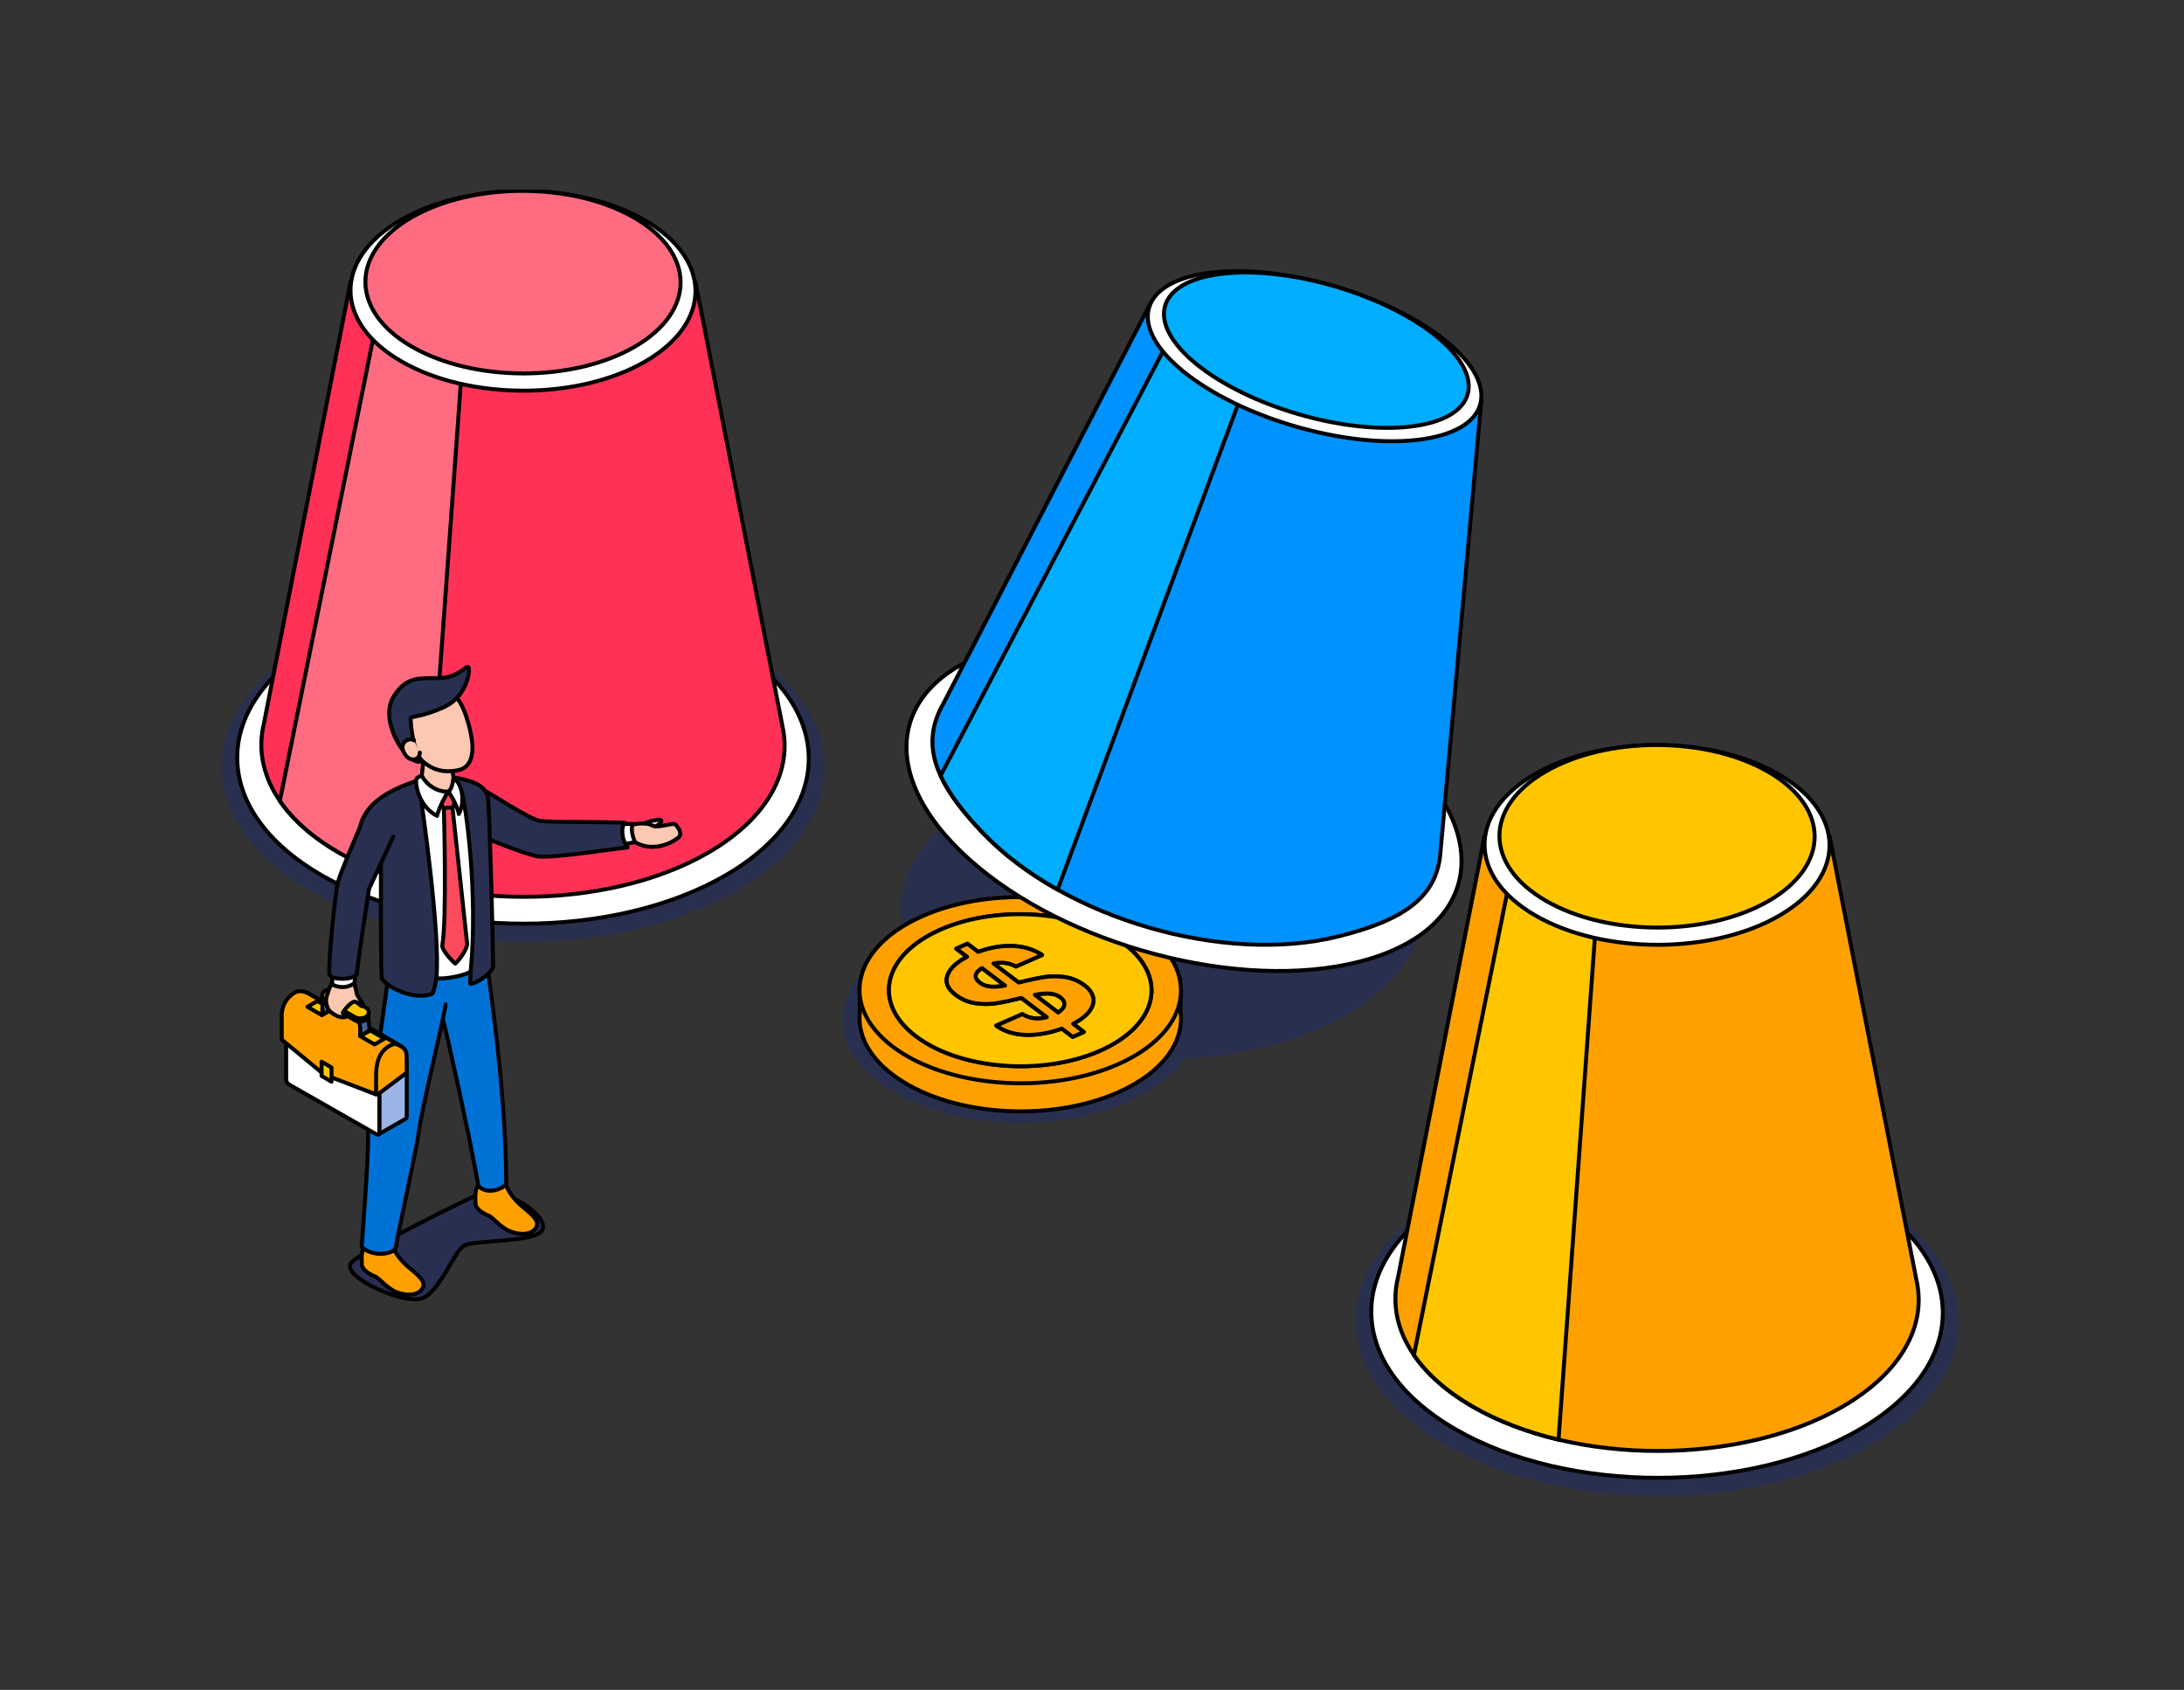 <svg width="552" height="427" viewBox="0 0 552 427" fill="none" xmlns="http://www.w3.org/2000/svg">
<rect x="0" y="0" width="552" height="427" fill="#333333" stroke="none"/>
<g clip-path="url(#clip0_1035_10377)">
<path d="M185.875 162.681C156.029 145.456 107.796 145.451 78.136 162.681C48.486 179.906 48.641 207.839 78.487 225.064C108.337 242.293 156.575 242.289 186.225 225.064C215.884 207.834 215.725 179.91 185.875 162.681Z" fill="#292F4F"/>
<path d="M472.505 302.698C442.659 285.473 394.427 285.469 364.767 302.698C335.117 319.923 335.272 347.857 365.117 365.081C394.968 382.311 443.205 382.306 472.856 365.081C502.515 347.852 502.356 319.928 472.505 302.698" fill="#292F4F"/>
<path d="M289.405 239.36C271.837 229.22 243.447 229.22 225.993 239.36C208.538 249.5 208.634 265.939 226.197 276.079C243.77 286.219 272.16 286.219 289.61 276.079C307.06 265.939 306.974 249.5 289.405 239.36Z" fill="#292F4F"/>
<path d="M340.1 202.473C314.298 187.581 272.593 187.577 246.95 202.473C221.312 217.365 221.449 241.516 247.255 256.408C273.066 271.304 314.767 271.3 340.405 256.408C366.047 241.511 365.911 217.37 340.1 202.473" fill="#292F4F"/>
<path d="M298.484 250.228L296.55 250.196C295.163 247.691 293.03 245.281 290.114 243.066C276.471 232.726 250.979 230.721 233.165 238.583C226.887 241.352 222.407 244.981 219.827 248.968L217.298 248.928V256.026C216.82 261.405 219.513 266.912 225.614 271.536C239.256 281.877 264.748 283.882 282.562 276.02C293.967 270.986 299.457 263.124 298.352 255.407L298.493 250.219L298.484 250.228ZM237.687 242.016C252.239 235.591 273.059 237.232 284.205 245.676C286.024 247.059 287.471 248.536 288.558 250.069L227.815 249.1C230.003 246.395 233.306 243.948 237.687 242.016V242.016Z" fill="#FEA100" stroke="black" stroke-linecap="round" stroke-linejoin="round"/>
<path d="M278.032 265.498C263.48 271.923 242.659 270.281 231.514 261.837C220.374 253.393 223.135 241.338 237.687 234.918C252.239 228.492 273.06 230.134 284.205 238.578C295.345 247.022 292.584 259.077 278.037 265.498M233.165 231.485C215.352 239.347 211.972 254.107 225.61 264.443C239.252 274.783 264.744 276.788 282.558 268.926C300.372 261.064 303.752 246.304 290.114 235.968C276.472 225.628 250.979 223.622 233.165 231.485Z" fill="#FEA100"/>
<path d="M278.032 265.498C263.48 271.923 242.659 270.281 231.514 261.837C220.374 253.393 223.135 241.338 237.687 234.918C252.239 228.492 273.06 230.134 284.205 238.578C295.345 247.022 292.584 259.077 278.037 265.498M233.165 231.485C215.352 239.347 211.972 254.107 225.61 264.443C239.252 274.783 264.744 276.788 282.558 268.926C300.372 261.064 303.752 246.304 290.114 235.968C276.472 225.628 250.979 223.622 233.165 231.485Z" stroke="black" stroke-linecap="round" stroke-linejoin="round"/>
<path d="M261.556 251.379L267.438 255.839C268.393 255.23 268.916 254.584 269.007 253.898C269.098 253.211 268.762 252.584 267.997 252.001C267.233 251.419 266.355 251.128 265.295 251.06C264.231 250.992 262.984 251.097 261.552 251.383M248.187 244.621C247.245 245.172 246.713 245.772 246.59 246.413C246.467 247.059 246.822 247.695 247.65 248.323C248.391 248.882 249.283 249.209 250.325 249.296C251.371 249.387 252.595 249.296 254 249.028L248.182 244.617M264.554 257.026L258.131 252.161C255.62 252.784 253.518 253.229 251.826 253.493C250.134 253.757 248.373 253.757 246.54 253.493C244.707 253.229 243.014 252.506 241.468 251.333C239.521 249.855 238.843 248.245 239.439 246.504C240.035 244.762 241.695 243.184 244.411 241.766L241.691 239.701L244.502 238.46L247.222 240.524C250.211 239.419 253.109 238.924 255.911 239.028C258.718 239.133 261.206 239.888 263.38 241.293L256.752 244.221C256.015 243.766 255.151 243.471 254.155 243.33C253.163 243.194 252.14 243.234 251.089 243.453L257.444 248.268C260.064 247.623 262.207 247.168 263.872 246.904C265.536 246.64 267.283 246.636 269.107 246.89C270.927 247.15 272.61 247.864 274.157 249.037C275.321 249.919 276.026 250.919 276.272 252.033C276.518 253.147 276.217 254.289 275.367 255.457C274.521 256.621 273.129 257.699 271.195 258.69L273.92 260.755L271.109 261.996L268.352 259.905C265.223 261.046 262.193 261.573 259.25 261.482C256.311 261.396 253.823 260.618 251.794 259.15L258.381 256.244C260.169 257.39 262.229 257.654 264.558 257.026M237.683 234.918C223.131 241.343 220.37 253.393 231.51 261.837C242.65 270.281 263.476 271.923 278.028 265.498C292.58 259.072 295.341 247.022 284.196 238.578C273.056 230.134 252.231 228.492 237.678 234.918" fill="#FFC600"/>
<path d="M261.556 251.379L267.438 255.839C268.393 255.23 268.916 254.584 269.007 253.898C269.098 253.211 268.762 252.584 267.997 252.001C267.233 251.419 266.355 251.128 265.295 251.06C264.231 250.992 262.984 251.097 261.552 251.383M248.187 244.621C247.245 245.172 246.713 245.772 246.59 246.413C246.467 247.059 246.822 247.695 247.65 248.323C248.391 248.882 249.283 249.209 250.325 249.296C251.371 249.387 252.595 249.296 254 249.028L248.182 244.617M264.554 257.026L258.131 252.161C255.62 252.784 253.518 253.229 251.826 253.493C250.134 253.757 248.373 253.757 246.54 253.493C244.707 253.229 243.014 252.506 241.468 251.333C239.521 249.855 238.843 248.245 239.439 246.504C240.035 244.762 241.695 243.184 244.411 241.766L241.691 239.701L244.502 238.46L247.222 240.524C250.211 239.419 253.109 238.924 255.911 239.028C258.718 239.133 261.206 239.888 263.38 241.293L256.752 244.221C256.015 243.766 255.151 243.471 254.155 243.33C253.163 243.194 252.14 243.234 251.089 243.453L257.444 248.268C260.064 247.623 262.207 247.168 263.872 246.904C265.536 246.64 267.283 246.636 269.107 246.89C270.927 247.15 272.61 247.864 274.157 249.037C275.321 249.919 276.026 250.919 276.272 252.033C276.518 253.147 276.217 254.289 275.367 255.457C274.521 256.621 273.129 257.699 271.195 258.69L273.92 260.755L271.109 261.996L268.352 259.905C265.223 261.046 262.193 261.573 259.25 261.482C256.311 261.396 253.823 260.618 251.794 259.15L258.381 256.244C260.169 257.39 262.229 257.654 264.558 257.026M237.683 234.918C223.131 241.343 220.37 253.393 231.51 261.837C242.65 270.281 263.476 271.923 278.028 265.498C292.58 259.072 295.341 247.022 284.196 238.578C273.056 230.134 252.231 228.492 237.678 234.918" stroke="black" stroke-linecap="round" stroke-linejoin="round"/>
<path d="M267.442 255.839L261.56 251.379C262.988 251.097 264.239 250.988 265.304 251.056C266.364 251.124 267.269 251.438 268.006 251.997C268.743 252.556 269.102 253.207 269.016 253.893C268.925 254.58 268.402 255.226 267.446 255.835M254.013 249.023C252.608 249.296 251.384 249.382 250.338 249.291C249.296 249.2 248.4 248.878 247.663 248.318C246.835 247.691 246.48 247.054 246.603 246.408C246.726 245.763 247.258 245.167 248.2 244.617L254.018 249.028M244.524 238.46L241.713 239.701L244.433 241.766C241.713 243.18 240.057 244.762 239.461 246.504C238.865 248.246 239.543 249.855 241.49 251.333C243.037 252.506 244.729 253.225 246.562 253.493C248.395 253.757 250.156 253.761 251.848 253.493C253.54 253.229 255.637 252.788 258.153 252.161L264.576 257.026C262.247 257.649 260.191 257.39 258.399 256.244L251.812 259.15C253.845 260.619 256.329 261.396 259.267 261.482C262.206 261.569 265.24 261.041 268.37 259.905L271.127 261.996L273.938 260.755L271.213 258.69C273.151 257.699 274.538 256.622 275.384 255.457C276.231 254.289 276.535 253.147 276.29 252.033C276.044 250.919 275.344 249.919 274.174 249.037C272.628 247.864 270.945 247.15 269.125 246.89C267.301 246.631 265.554 246.636 263.889 246.904C262.224 247.168 260.082 247.623 257.461 248.268L251.107 243.453C252.157 243.23 253.181 243.189 254.173 243.33C255.169 243.471 256.033 243.767 256.77 244.221L263.398 241.293C261.223 239.888 258.735 239.133 255.928 239.028C253.126 238.924 250.229 239.419 247.24 240.524L244.52 238.46" fill="#FEA100"/>
<path d="M267.442 255.839L261.56 251.379C262.988 251.097 264.239 250.988 265.304 251.056C266.364 251.124 267.269 251.438 268.006 251.997C268.743 252.556 269.102 253.207 269.016 253.893C268.925 254.58 268.402 255.226 267.446 255.835M254.013 249.023C252.608 249.296 251.384 249.382 250.338 249.291C249.296 249.2 248.4 248.878 247.663 248.318C246.835 247.691 246.48 247.054 246.603 246.408C246.726 245.763 247.258 245.167 248.2 244.617L254.018 249.028M244.524 238.46L241.713 239.701L244.433 241.766C241.713 243.18 240.057 244.762 239.461 246.504C238.865 248.246 239.543 249.855 241.49 251.333C243.037 252.506 244.729 253.225 246.562 253.493C248.395 253.757 250.156 253.761 251.848 253.493C253.54 253.229 255.637 252.788 258.153 252.161L264.576 257.026C262.247 257.649 260.191 257.39 258.399 256.244L251.812 259.15C253.845 260.619 256.329 261.396 259.267 261.482C262.206 261.569 265.24 261.041 268.37 259.905L271.127 261.996L273.938 260.755L271.213 258.69C273.151 257.699 274.538 256.622 275.384 255.457C276.231 254.289 276.535 253.147 276.29 252.033C276.044 250.919 275.344 249.919 274.174 249.037C272.628 247.864 270.945 247.15 269.125 246.89C267.301 246.631 265.554 246.636 263.889 246.904C262.224 247.168 260.082 247.623 257.461 248.268L251.107 243.453C252.157 243.23 253.181 243.189 254.173 243.33C255.169 243.471 256.033 243.767 256.77 244.221L263.398 241.293C261.223 239.888 258.735 239.133 255.928 239.028C253.126 238.924 250.229 239.419 247.24 240.524L244.52 238.46" stroke="black" stroke-linecap="round" stroke-linejoin="round"/>
<path d="M355.739 191.292C332.78 168.951 288.882 156.155 257.681 162.722C226.488 169.283 219.806 192.724 242.765 215.064C265.728 237.409 309.626 250.201 340.822 243.635C372.024 237.068 378.702 213.641 355.739 191.292" fill="white"/>
<path d="M355.739 191.292C332.78 168.951 288.882 156.155 257.681 162.722C226.488 169.283 219.806 192.724 242.765 215.064C265.728 237.409 309.626 250.201 340.822 243.635C372.024 237.068 378.702 213.641 355.739 191.292" stroke="black" stroke-linecap="round" stroke-linejoin="round"/>
<path d="M364.118 214.814L374.412 101.166L290.697 76.775L238.47 177.718C232.538 188.013 236.132 197.64 248.419 210.467C269.112 232.076 309.307 243.785 338.207 236.627C355.138 232.435 363.481 226.501 364.113 214.81L364.118 214.814Z" fill="#0092FF" stroke="black" stroke-linecap="round" stroke-linejoin="round"/>
<path d="M248.419 210.472C253.636 215.919 260.096 220.735 267.301 224.782L319.246 85.096L298.962 79.185L237.729 195.984C239.78 200.45 243.365 205.193 248.423 210.472H248.419Z" fill="#00ADFF" stroke="black" stroke-linecap="round" stroke-linejoin="round"/>
<path d="M365.397 86.124C351.009 74.456 324.511 66.73 306.206 68.876C287.905 71.023 284.734 82.222 299.123 93.891C313.516 105.563 340.014 113.284 358.314 111.138C376.619 108.992 379.79 97.796 365.397 86.124Z" fill="white" stroke="black" stroke-linecap="round" stroke-linejoin="round"/>
<path d="M362.976 84.933C349.83 74.269 325.62 67.212 308.894 69.172C292.171 71.132 289.274 81.363 302.42 92.026C315.567 102.689 339.781 109.742 356.503 107.787C373.23 105.827 376.128 95.596 362.976 84.933Z" fill="#00ADFF" stroke="black" stroke-linecap="round" stroke-linejoin="round"/>
<path d="M469.717 302.025C441.423 285.696 395.696 285.692 367.579 302.025C339.466 318.354 339.616 344.837 367.911 361.166C396.21 377.5 441.937 377.495 470.049 361.166C498.167 344.833 498.017 318.359 469.717 302.025" fill="white"/>
<path d="M469.717 302.025C441.423 285.696 395.696 285.692 367.579 302.025C339.466 318.354 339.616 344.837 367.911 361.166C396.21 377.5 441.937 377.495 470.049 361.166C498.167 344.833 498.017 318.359 469.717 302.025" stroke="black" stroke-linecap="round" stroke-linejoin="round"/>
<path d="M484.342 323.297H484.347L462.412 211.309H375.217L353.336 322.829C350.52 334.37 356.821 346.529 372.205 355.41C398.121 370.365 439.99 370.361 465.728 355.41C480.812 346.647 487.008 334.702 484.342 323.297Z" fill="#FEA100" stroke="black" stroke-linecap="round" stroke-linejoin="round"/>
<path d="M404.954 211.309H383.824L357.367 342.386C360.62 347.129 365.564 351.572 372.206 355.41C378.625 359.116 386.026 361.898 393.914 363.767L404.954 211.309Z" fill="#FFC600" stroke="black" stroke-linecap="round" stroke-linejoin="round"/>
<path d="M449.542 195.639C432.461 185.781 404.858 185.781 387.885 195.639C370.918 205.497 371.004 221.481 388.086 231.339C405.172 241.197 432.775 241.197 449.742 231.339C466.715 221.481 466.624 205.497 449.542 195.639Z" fill="white" stroke="black" stroke-linecap="round" stroke-linejoin="round"/>
<path d="M446.891 195.002C431.283 185.994 406.064 185.994 390.556 195.002C375.053 204.01 375.135 218.616 390.738 227.619C406.346 236.627 431.57 236.627 447.073 227.619C462.581 218.611 462.499 204.01 446.891 195.002Z" fill="#FFC600" stroke="black" stroke-linecap="round" stroke-linejoin="round"/>
<path d="M183.086 162.008C154.792 145.679 109.065 145.674 80.948 162.008C52.835 178.337 52.986 204.82 81.28 221.149C109.579 237.482 155.306 237.478 183.419 221.149C211.536 204.815 211.386 178.341 183.086 162.008" fill="white"/>
<path d="M183.086 162.008C154.792 145.679 109.065 145.674 80.948 162.008C52.835 178.337 52.986 204.82 81.28 221.149C109.579 237.482 155.306 237.478 183.419 221.149C211.536 204.815 211.386 178.341 183.086 162.008" stroke="black" stroke-linecap="round" stroke-linejoin="round"/>
<path d="M197.716 183.28H197.721L175.785 71.291H88.59L66.705 182.811C63.889 194.352 70.19 206.511 85.574 215.392C111.49 230.348 153.359 230.343 179.097 215.392C194.181 206.629 200.377 194.684 197.711 183.28H197.716Z" fill="#FF3156" stroke="black" stroke-linecap="round" stroke-linejoin="round"/>
<path d="M118.323 71.291H97.193L70.736 202.369C73.989 207.111 78.934 211.554 85.575 215.392C91.994 219.098 99.395 221.881 107.283 223.75L118.323 71.291Z" fill="#FF6C81" stroke="black" stroke-linecap="round" stroke-linejoin="round"/>
<path d="M162.911 55.621C145.83 45.763 118.227 45.763 101.255 55.621C84.287 65.48 84.373 81.463 101.455 91.321C118.541 101.18 146.144 101.18 163.112 91.321C180.084 81.463 179.993 65.48 162.911 55.621" fill="white"/>
<path d="M162.911 55.621C145.83 45.763 118.227 45.763 101.255 55.621C84.287 65.48 84.373 81.463 101.455 91.321C118.541 101.18 146.144 101.18 163.112 91.321C180.084 81.463 179.993 65.48 162.911 55.621" stroke="black" stroke-linecap="round" stroke-linejoin="round"/>
<path d="M160.26 54.984C144.653 45.977 119.433 45.977 103.926 54.984C88.423 63.993 88.504 78.598 104.107 87.602C119.715 96.61 144.939 96.61 160.442 87.602C175.95 78.594 175.868 63.993 160.26 54.984Z" fill="#FF6C81" stroke="black" stroke-linecap="round" stroke-linejoin="round"/>
<path d="M88.62 319.287C89.962 316.804 120.481 301.666 122.82 301.002C128.874 301.002 138.204 306.936 137.19 310.506C136.175 314.075 119.999 313.221 117.311 314.739C114.622 316.258 111.129 326.744 106.448 328.131C101.767 329.518 86.719 322.806 88.62 319.287V319.287Z" fill="#292F50" stroke="black" stroke-linecap="round" stroke-linejoin="round"/>
<path d="M127.741 298.679C127.978 300.425 129.706 302.726 131.217 304.163C132.727 305.599 135.761 307.591 135.761 309.242C135.761 310.61 133.969 312.589 129.725 311.411C126.659 310.56 124.63 307.546 123.406 307.118C122.178 306.695 120.199 305.372 120.199 304.24C120.199 303.108 119.726 300.279 121.427 298.961C123.124 297.642 127.118 296.964 127.746 298.679H127.741Z" fill="#FEA100" stroke="black" stroke-linejoin="round"/>
<path d="M99.019 314.035C99.255 315.781 100.984 318.082 102.494 319.518C104.004 320.955 107.039 322.947 107.039 324.598C107.039 325.966 105.246 327.944 101.002 326.767C97.936 325.916 95.907 322.902 94.683 322.474C93.46 322.047 91.476 320.728 91.476 319.596C91.476 318.464 91.003 315.635 92.705 314.316C94.401 312.998 98.395 312.32 99.023 314.035H99.019Z" fill="#FEA100" stroke="black" stroke-linejoin="round"/>
<path d="M111.933 257.472C112.97 261.246 118.984 288.42 120.904 299.624C122.601 301.607 126.062 301.039 127.946 299.279C127.946 272.505 122.414 241.184 122.596 238.255C118.948 237.155 98.855 236.591 98.573 242.434C98.291 248.282 92.732 282.236 93.014 286.669C93.296 291.103 91.408 315.039 91.408 315.039C94.051 317.772 99.851 316.977 100.042 315.089C100.229 313.202 105.583 289.134 105.924 285.574C106.329 281.372 112.711 255.03 112.616 253.802" fill="#0072D6"/>
<path d="M111.933 257.472C112.97 261.246 118.984 288.42 120.904 299.624C122.601 301.607 126.062 301.039 127.946 299.279C127.946 272.505 122.414 241.184 122.596 238.255C118.948 237.155 98.855 236.591 98.573 242.434C98.291 248.282 92.732 282.236 93.014 286.669C93.296 291.103 91.408 315.039 91.408 315.039C94.051 317.772 99.851 316.977 100.042 315.089C100.229 313.202 105.583 289.134 105.924 285.574C106.329 281.372 112.711 255.03 112.616 253.802" stroke="black" stroke-linecap="round" stroke-linejoin="round"/>
<path d="M95.871 272.177V284.837C95.857 284.891 95.853 284.946 95.853 285.001C95.853 286.256 95.721 286.56 95.652 286.633L102.426 282.759C102.426 282.759 102.803 282.513 102.803 282.272V268.576L95.871 272.182V272.177Z" fill="#9CB3E6" stroke="black" stroke-linecap="round" stroke-linejoin="round"/>
<path d="M95.652 286.629L95.611 286.651C95.611 286.651 95.629 286.651 95.652 286.629Z" fill="#728ECD" stroke="black" stroke-linecap="round" stroke-linejoin="round"/>
<path d="M72.331 272.382V256.785C72.331 254.434 73.582 252.261 75.615 251.078C77.234 250.137 79.259 251.306 79.259 253.175V269.59L72.326 272.378L72.331 272.382Z" fill="#68A346" stroke="black" stroke-linecap="round" stroke-linejoin="round"/>
<path d="M72.33 272.728V259.309L95.871 272.646V286.233C95.871 286.592 95.484 286.815 95.171 286.638L73.103 274.055C72.626 273.783 72.33 273.273 72.33 272.723V272.728Z" fill="white" stroke="black" stroke-linecap="round" stroke-linejoin="round"/>
<path d="M101.593 264.506C100.92 263.929 78.025 251.06 77.838 250.974C77.165 250.665 75.705 250.233 74.968 250.66C72.935 251.842 71.684 254.016 71.684 256.367V262.537L82.387 271.382L95.056 276.52L95.866 276.243L102.799 271.041V268.967C102.84 265.557 102.708 265.466 101.593 264.511V264.506Z" fill="#FEA100" stroke="black" stroke-linecap="round" stroke-linejoin="round"/>
<path d="M101.594 264.506C101.594 264.506 78.021 251.069 77.839 250.974C76.492 250.269 75.232 250.374 74.495 250.801C72.462 251.983 71.211 254.157 71.211 256.508V262.678L81.915 271.523L95.057 276.52V271.977C95.057 269.09 95.493 265.584 99.001 263.988C100.27 263.41 101.594 264.506 101.594 264.506V264.506Z" fill="#FEA100" stroke="black" stroke-linejoin="round"/>
<path d="M81.277 268.267L83.788 269.731L83.784 273.332L81.277 271.868V268.267Z" fill="#FFC600" stroke="black" stroke-linecap="round" stroke-linejoin="round"/>
<path d="M81.292 256.471L83.799 255.016L80.21 252.947L77.703 254.402L81.292 256.471Z" fill="#FFC600" stroke="black" stroke-linecap="round" stroke-linejoin="round"/>
<path d="M81.356 256.167L83.862 254.707V255.039L81.356 256.494V256.167Z" fill="#BC6F00" stroke="black" stroke-linecap="round" stroke-linejoin="round"/>
<path d="M81.491 256.353C81.491 256.353 81.232 252.124 82.287 252.124C83.001 251.688 85.026 250.478 85.026 250.478C84.48 251.028 83.72 252.288 83.72 255.053C83.383 255.248 81.487 256.353 81.487 256.353H81.491Z" fill="#4A6195" stroke="black" stroke-linecap="round" stroke-linejoin="round"/>
<path d="M90.144 257.513C91.086 258.026 91.109 259.791 91.013 261.782L93.361 260.477C93.361 259.582 93.306 256.771 92.387 256.471C91.095 256.908 90.144 257.513 90.144 257.513Z" fill="#4A6195" stroke="black" stroke-linecap="round" stroke-linejoin="round"/>
<path d="M94.665 263.901L97.172 262.442L93.583 260.377L91.076 261.832L94.665 263.901Z" fill="#FFC600" stroke="black" stroke-linecap="round" stroke-linejoin="round"/>
<path d="M92.872 255.698C92.781 255.594 92.672 255.503 92.545 255.425L85.103 251.137C84.179 250.605 83.042 250.605 82.119 251.142C81.959 251.237 81.828 251.356 81.727 251.488L81.473 251.392V252.206C81.473 252.256 81.473 252.302 81.473 252.352V252.383C81.504 252.788 81.723 253.184 82.123 253.416L89.565 257.704C90.489 258.236 91.626 258.236 92.549 257.699C92.963 257.458 93.182 257.044 93.2 256.626V255.826L92.872 255.703V255.698Z" fill="#FEA100" stroke="black" stroke-linecap="round" stroke-linejoin="round"/>
<path d="M92.55 256.922C93.424 256.417 93.419 255.153 92.55 254.648L85.108 250.36C84.185 249.828 83.047 249.828 82.124 250.364C81.251 250.869 81.255 252.133 82.124 252.638L89.566 256.926C90.49 257.458 91.627 257.458 92.55 256.922Z" fill="#FFC600" stroke="black" stroke-linecap="round" stroke-linejoin="round"/>
<path d="M161.749 208.744C161.935 208.098 166.539 206.675 167.126 207.284C167.713 207.894 164.305 209.599 164.333 210.081C164.36 210.563 160.298 210.026 161.749 208.744Z" fill="#FCC8B1" stroke="black" stroke-linecap="round" stroke-linejoin="round"/>
<path d="M159.462 208.548C160.062 208.185 163.379 207.694 164.771 208.562C166.163 209.431 170.143 207.734 170.712 208.33C171.28 208.926 172.791 210.681 171.28 211.791C169.069 213.418 164.63 215.237 160.472 212.777C158.229 211.449 158.075 208.903 159.462 208.544V208.548Z" fill="#FCC8B1" stroke="black" stroke-linecap="round" stroke-linejoin="round"/>
<path d="M156.336 208.203L160.066 208.189C159.543 208.803 159.498 210.322 160.476 212.786C158.233 213.196 156.777 213.546 156.777 213.546C156.777 213.546 155.353 209.126 156.336 208.207V208.203Z" fill="white" stroke="black" stroke-linecap="round" stroke-linejoin="round"/>
<path d="M121.226 199.095C124.638 200.777 133.813 207.057 136.593 207.434C139.372 207.812 157.354 207.666 157.987 207.921C156.977 208.553 156.936 212.022 158.642 214.11C155.894 214.396 139.304 216.952 135.892 216.383C132.481 215.815 121.14 211.09 120.731 211.036C119.466 209.467 112.638 195.925 121.231 199.095H121.226Z" fill="#292F50" stroke="black" stroke-linecap="round" stroke-linejoin="round"/>
<path d="M84.094 247.836C83.689 248.6 82.493 251.474 82.406 252.62C82.406 253.87 82.87 255.075 83.475 255.603C86.091 257.872 88.001 256.862 87.629 256.649C87.255 256.435 86.66 256.212 86.628 255.962C86.596 255.712 88.961 252.588 89.962 253.161C90.963 253.734 91.35 254.548 91.691 254.102C92.032 253.657 90.176 251.665 90.139 250.969C90.103 250.274 89.312 247.977 89.375 247.563C88.647 247.081 84.526 246.09 84.094 247.836V247.836Z" fill="#FCC8B1" stroke="black" stroke-linecap="round" stroke-linejoin="round"/>
<path d="M84.003 245.876C83.953 247.009 83.98 248.737 83.98 248.737C84.485 249.1 87.242 250.233 89.589 248.382C89.73 247.327 89.962 245.722 89.962 245.722L84.003 245.881V245.876Z" fill="white" stroke="black" stroke-linecap="round" stroke-linejoin="round"/>
<path d="M96.266 229.493C96.271 236.677 96.312 244.84 96.467 247.172C97.936 249.601 104.618 252.847 109.222 251.124C109.6 250.983 110.214 248.014 110.286 247.131C112.852 246.413 114.772 246.286 115.063 245.413C116.186 246.39 117.369 245.54 118.961 245.422C119.011 245.79 118.72 248.641 118.875 248.618C121.118 248.336 124.711 245.335 124.643 244.171C124.643 240.433 123.82 205.793 123.347 201.709C122.873 197.626 116.882 196.958 115.554 196.58C110.8 196.107 108.012 196.153 103.04 198.099C97.941 200.1 92.373 202.987 90.944 209.067C90.944 209.067 86.218 220.053 85.458 222.713C84.698 225.373 82.92 243.598 83.252 246.145C83.466 247.8 90.002 247.668 90.18 245.986C90.703 241.125 93.264 224.632 93.264 224.632L99.396 211.399L96.289 218.111C96.289 218.111 96.28 220.217 96.275 223.309V229.493H96.266Z" fill="#292F50" stroke="black" stroke-linecap="round" stroke-linejoin="round"/>
<path d="M106.447 202.082C106.447 202.082 111.424 235.991 110.291 247.136C112.156 247.577 118.002 246.413 118.966 245.426C120.877 225.664 117.724 203.219 116.637 199.904C115.836 199.631 108.845 199.886 106.447 202.087V202.082Z" fill="white" stroke="black" stroke-linecap="round" stroke-linejoin="round"/>
<path d="M115.068 243.485C114.13 242.734 111.829 240.17 111.77 238.983C113.007 232.176 112.179 204.306 112.179 204.306C112.415 203.46 114.03 202.764 114.367 204.092L118.074 238.51C118.074 239.742 116.273 242.393 115.072 243.485H115.068Z" fill="#FD4A5C" stroke="black" stroke-linecap="round" stroke-linejoin="round"/>
<path d="M106.447 197.558L107.171 190.61L113.457 191.555L115.195 198.44C115.195 198.44 116.523 200.955 113.425 201.132C110.328 201.309 106.77 199.64 106.447 197.553V197.558Z" fill="#FCC8B1" stroke="black" stroke-linecap="round" stroke-linejoin="round"/>
<path d="M114.713 200.104C114.503 199.836 111.442 200.009 111.119 200.527C110.791 201.05 111.892 204.256 112.179 204.301C112.938 203.969 114.221 204.088 114.367 204.088C114.84 203.801 115.222 200.673 114.717 200.1L114.713 200.104Z" fill="#FD4A5C" stroke="black" stroke-linecap="round" stroke-linejoin="round"/>
<path d="M114.582 196.494C114.509 197.949 114.031 199.659 113.271 200.072C113.776 200.545 115.623 203.615 115.964 205.679C117.611 202.605 116.906 198.144 114.582 196.498V196.494Z" fill="white" stroke="black" stroke-linecap="round" stroke-linejoin="round"/>
<path d="M113.272 200.072C113.272 200.072 109.228 200.3 106.79 196.339C106.503 195.871 105.866 196.257 105.352 196.639C104.752 197.43 105.575 203.651 110.452 206.152C110.925 204.219 112.703 200.691 113.272 200.072V200.072Z" fill="white" stroke="black" stroke-linecap="round" stroke-linejoin="round"/>
<path d="M115.531 176.472C117.674 178.855 119.503 185.962 119.421 189.1C119.339 192.237 118.179 194.152 115.722 194.625C113.266 195.102 108.935 195.457 105.078 190.446C103.399 187.895 103.204 186.094 103.595 186.599C103.153 184.675 103.094 178.232 107.325 176.209C111.555 174.185 113.948 174.972 115.531 176.472V176.472Z" fill="#FCC8B1" stroke="black" stroke-linecap="round" stroke-linejoin="round"/>
<path d="M106.319 191.865C104.081 188.695 103.69 181.561 103.831 181.324C103.972 181.088 107.224 180.979 112.219 178.673C118.511 175.768 119.015 168.437 118.256 168.487C117.496 168.537 115.613 171.216 110.982 171.343C106.351 171.47 102.862 170.661 99.546 175.895C97.144 179.687 98.795 184.944 101.092 188.518C104.108 193.22 107.006 192.847 106.315 191.869L106.319 191.865Z" fill="#292F50" stroke="black" stroke-linecap="round" stroke-linejoin="round"/>
<path d="M104.637 187.072C103.531 186.217 100.606 187.508 102.203 190.355C103.504 192.679 106.106 192.219 106.106 190.141" fill="#FCC8B1"/>
<path d="M104.637 187.072C103.531 186.217 100.606 187.508 102.203 190.355C103.504 192.679 106.106 192.219 106.106 190.141" stroke="black" stroke-linecap="round" stroke-linejoin="round"/>
</g>
<defs>
<clipPath id="clip0_1035_10377">
<rect width="439" height="330" fill="white" transform="translate(56 48)"/>
</clipPath>
</defs>
</svg>
